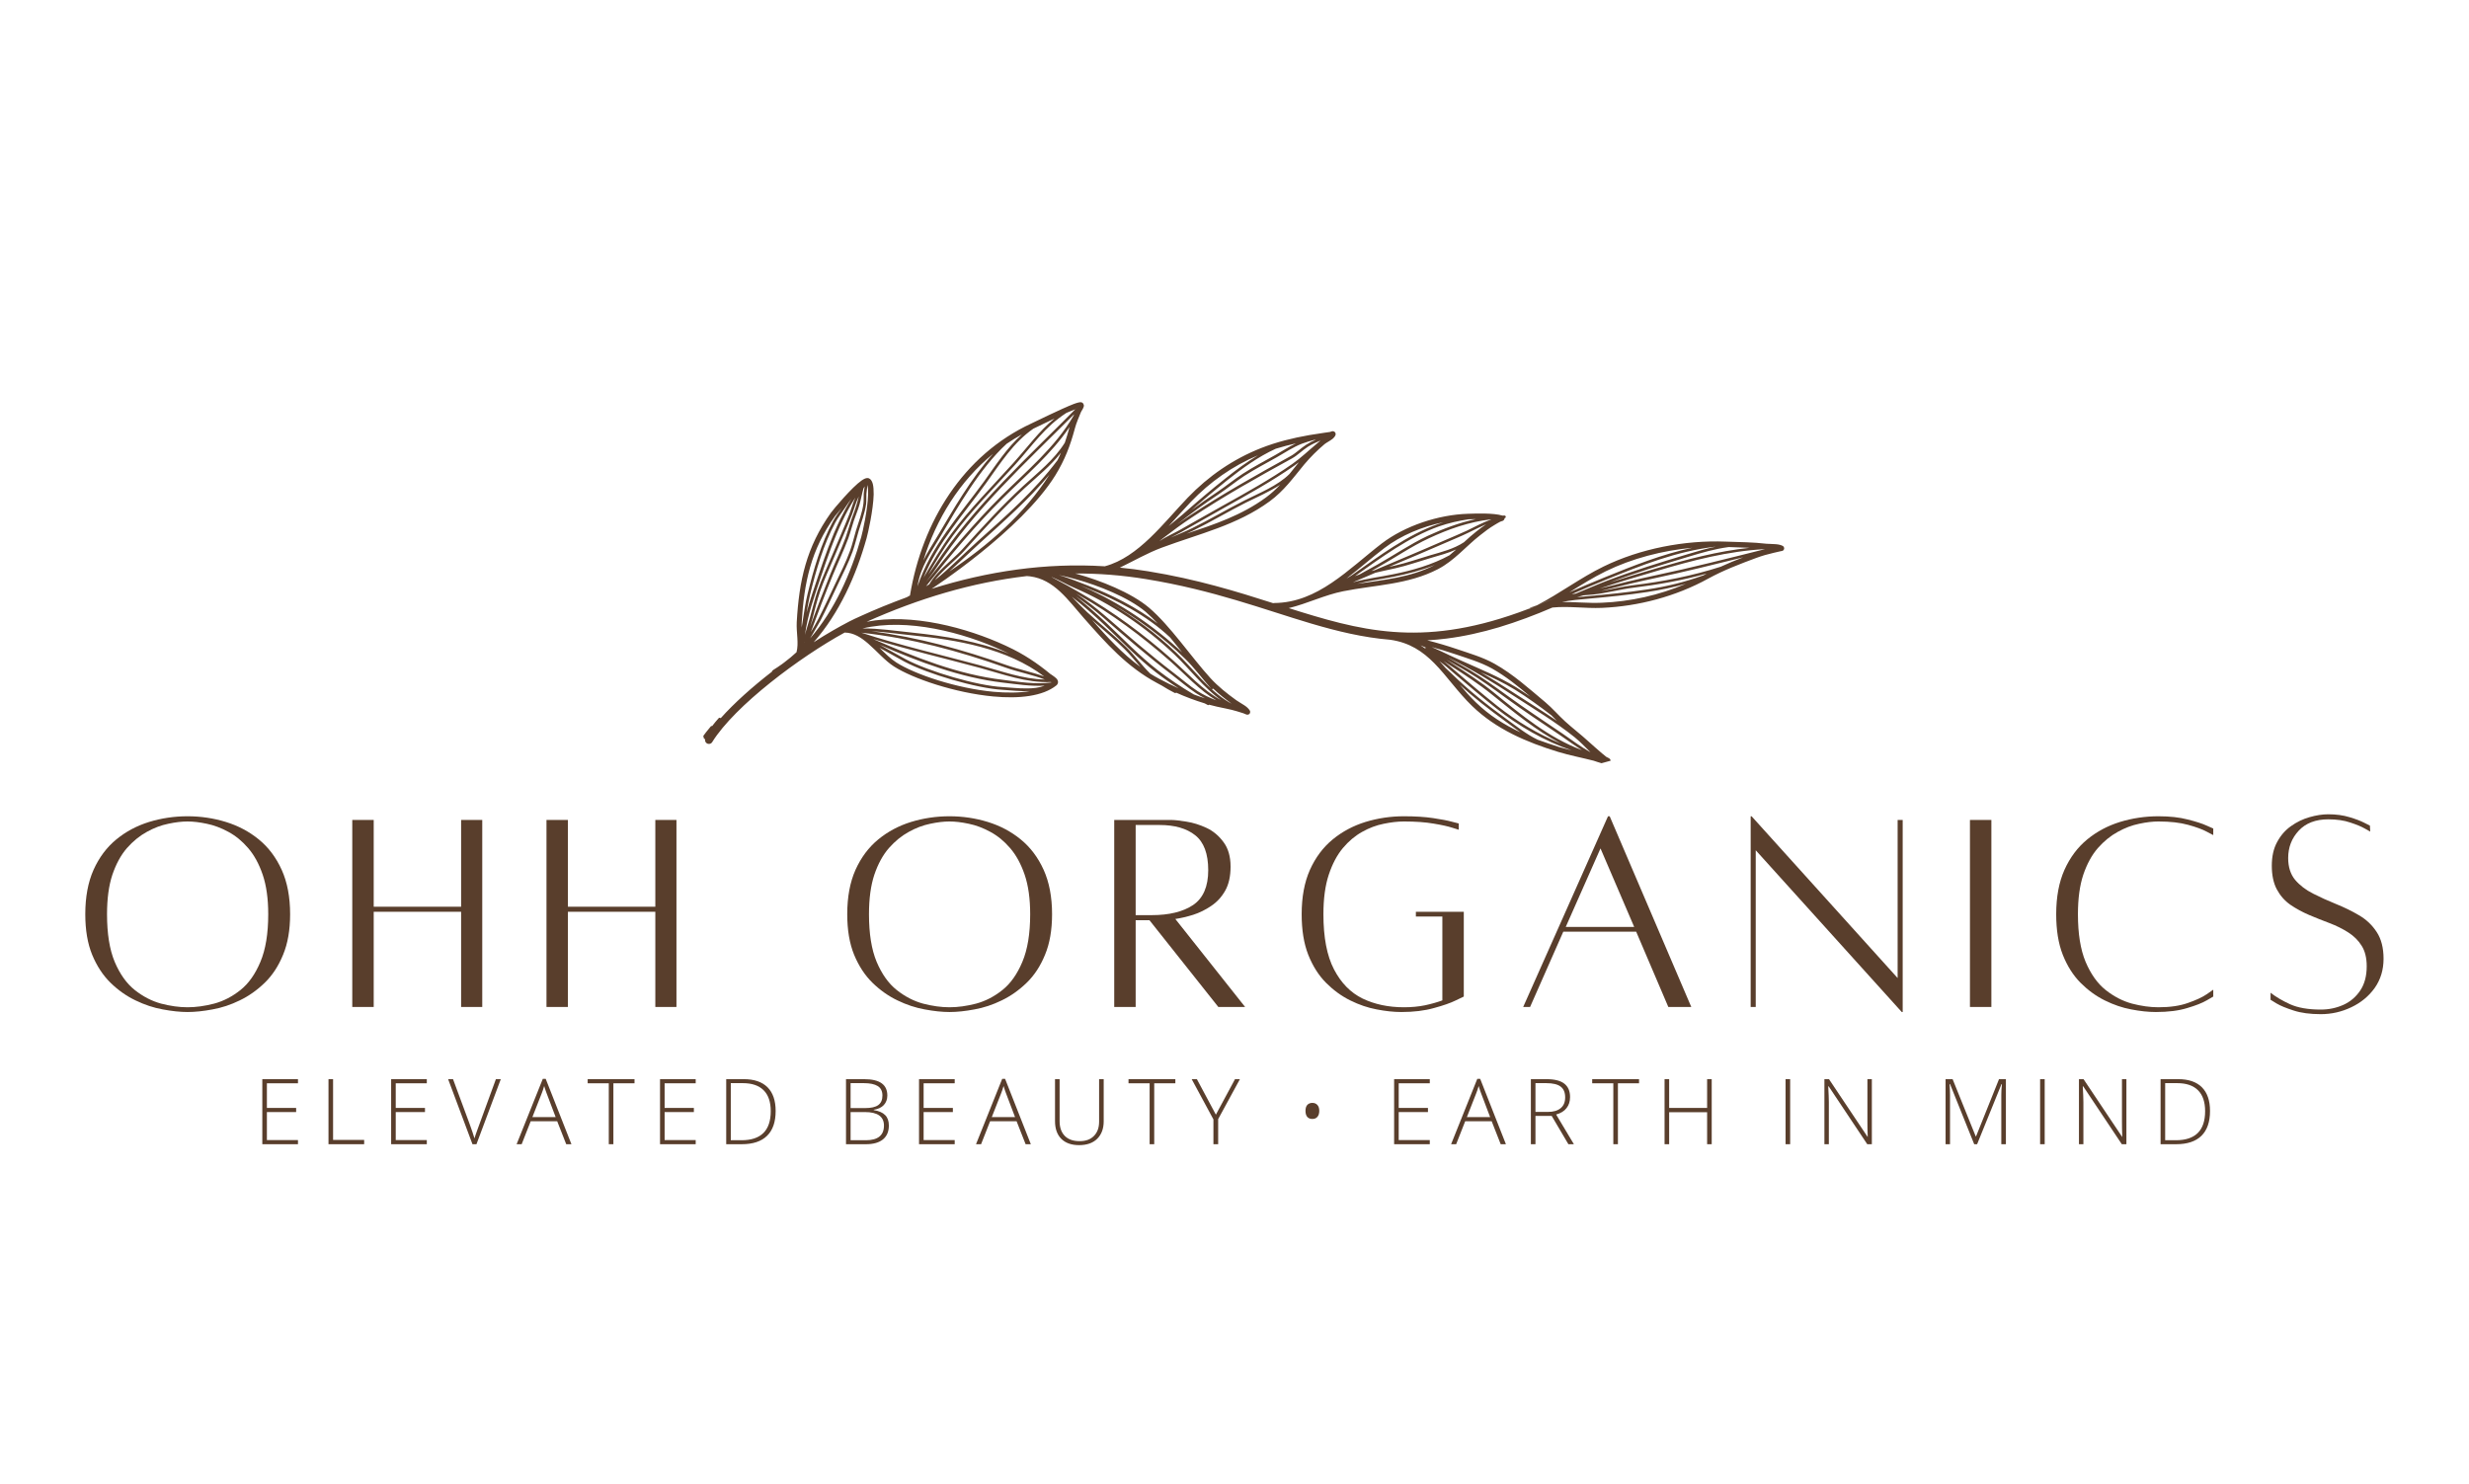 <svg version="1.0" preserveAspectRatio="xMidYMid meet" height="202" viewBox="0 0 252 151.5" zoomAndPan="magnify" width="336" xmlns:xlink="http://www.w3.org/1999/xlink" xmlns="http://www.w3.org/2000/svg"><defs><g></g><clipPath id="6690b89110"><path clip-rule="nonzero" d="M 65 18 L 177 18 L 177 55 L 65 55 Z M 65 18"></path></clipPath><clipPath id="4bc6398352"><path clip-rule="nonzero" d="M 167.332 0.746 L 180.445 48.621 L 72.887 78.082 L 59.773 30.211 Z M 167.332 0.746"></path></clipPath><clipPath id="a08eb70449"><path clip-rule="nonzero" d="M 167.332 0.746 L 180.445 48.621 L 72.887 78.082 L 59.773 30.211 Z M 167.332 0.746"></path></clipPath><clipPath id="6300d75ce8"><path clip-rule="nonzero" d="M 0.875 56 L 242.715 56 L 242.715 87 L 0.875 87 Z M 0.875 56"></path></clipPath><clipPath id="31a552618d"><rect height="31" y="0" width="243" x="0"></rect></clipPath><clipPath id="c8004a7faa"><path clip-rule="nonzero" d="M 19 83 L 223 83 L 223 96.844 L 19 96.844 Z M 19 83"></path></clipPath><clipPath id="6afaab7244"><rect height="14" y="0" width="204" x="0"></rect></clipPath><clipPath id="6ff4c609a0"><rect height="97" y="0" width="243" x="0"></rect></clipPath></defs><g transform="matrix(1, 0, 0, 1, 6, 23)"><g clip-path="url(#6ff4c609a0)"><g clip-path="url(#6690b89110)"><g clip-path="url(#4bc6398352)"><g clip-path="url(#a08eb70449)"><path fill-rule="evenodd" fill-opacity="1" d="M 150.07 39.16 C 150.098 39.102 150.145 39.059 150.211 39.031 C 150.426 38.941 150.645 38.871 150.859 38.801 C 153.188 37.594 155.301 35.992 157.652 34.844 C 161.414 33.004 165.961 32.133 170.125 32.293 C 171.523 32.344 172.91 32.348 174.309 32.512 C 174.531 32.531 174.922 32.527 175.273 32.559 C 175.559 32.582 175.812 32.648 175.977 32.746 C 176.074 32.812 176.086 32.891 176.102 32.949 C 176.113 33.027 176.094 33.098 176.027 33.168 C 176.004 33.195 175.961 33.227 175.895 33.246 C 175.855 33.254 175.785 33.266 175.746 33.273 C 175.504 33.332 175.262 33.387 175.02 33.441 C 174.426 33.574 173.832 33.746 173.258 33.957 C 171.598 34.574 169.887 35.223 168.332 36.082 C 165.035 37.891 161.25 38.898 157.492 39.059 C 155.766 39.129 154.113 38.859 152.461 39.023 L 152.453 39.023 C 150.676 39.789 148.859 40.473 147 41.035 C 145.25 41.555 143.473 41.961 141.652 42.191 C 140.996 42.277 140.34 42.332 139.676 42.371 C 140.711 42.633 141.723 42.934 142.703 43.266 C 143.98 43.703 145.348 44.094 146.531 44.758 C 148.473 45.852 150.047 47.289 151.734 48.699 C 152.445 49.297 153.055 50.02 153.746 50.648 C 154.504 51.34 155.336 51.969 156.098 52.668 C 156.566 53.098 157.047 53.504 157.523 53.922 C 157.672 54.047 157.809 54.164 157.961 54.277 C 158.027 54.32 158.164 54.367 158.227 54.41 C 158.289 54.453 158.336 54.504 158.355 54.539 C 158.398 54.621 158.398 54.695 158.363 54.766 C 158.34 54.824 158.297 54.898 158.184 54.938 C 158.008 55.008 157.766 54.992 157.5 54.93 C 157.203 54.855 156.863 54.723 156.664 54.664 C 155.453 54.352 154.223 54.121 153.027 53.758 C 149.809 52.77 146.715 51.457 144.25 49.074 C 142.777 47.648 141.691 46.023 140.391 44.707 C 139.219 43.52 137.867 42.586 135.879 42.312 C 133.109 42.082 130.508 41.449 127.82 40.656 C 122.996 39.23 117.898 37.25 110.965 36.121 C 108.531 35.723 106.113 35.535 103.73 35.551 C 103.809 35.57 103.887 35.59 103.965 35.609 C 106.27 36.25 109.426 37.48 111.27 39.035 C 113.438 40.879 115.566 44.055 117.531 46.215 C 118.332 47.09 119.227 47.797 120.18 48.484 C 120.387 48.637 120.723 48.812 121.016 49.012 C 121.246 49.164 121.438 49.34 121.547 49.516 C 121.621 49.629 121.602 49.719 121.586 49.773 C 121.559 49.863 121.496 49.934 121.367 49.957 C 121.332 49.969 121.27 49.965 121.199 49.941 C 121.117 49.914 120.977 49.84 120.898 49.816 C 120.672 49.746 120.453 49.672 120.23 49.609 C 119.566 49.406 118.875 49.297 118.199 49.141 C 117.938 49.078 117.668 49.008 117.414 48.945 C 117.371 48.984 117.305 49.004 117.254 48.965 C 117.156 48.91 117.062 48.863 116.961 48.809 C 115.961 48.504 115.004 48.145 114.051 47.715 C 114.008 47.758 113.941 47.777 113.891 47.738 C 113.445 47.508 113.008 47.27 112.594 47 C 112.434 46.918 112.266 46.828 112.109 46.738 C 109.008 45.078 106.902 42.68 104.609 40.082 C 103.816 39.184 103.059 38.191 102.176 37.379 C 101.324 36.602 100.363 35.996 99.129 35.84 C 99.023 35.824 98.906 35.816 98.805 35.812 C 93.203 36.461 87.746 38.109 82.453 40.48 C 87.031 39.574 92.66 41.074 96.613 42.902 C 96.695 42.941 96.777 42.98 96.859 43.02 C 98.445 43.754 99.852 44.691 101.199 45.801 C 101.289 45.867 101.461 45.965 101.605 46.082 C 101.734 46.18 101.855 46.281 101.918 46.391 C 101.973 46.488 102 46.582 101.984 46.68 C 101.973 46.777 101.926 46.883 101.82 46.973 C 100.43 48.09 98 48.352 95.371 48.102 C 91.488 47.738 87.176 46.285 85.23 45.031 C 84.324 44.449 83.516 43.492 82.633 42.723 C 81.914 42.094 81.145 41.59 80.211 41.578 C 75.691 44.047 69.008 49.027 66.691 52.762 C 66.578 52.949 66.336 53.004 66.148 52.891 C 66 52.797 65.934 52.629 65.969 52.465 C 65.945 52.449 65.938 52.422 65.922 52.406 C 65.902 52.441 65.879 52.469 65.855 52.504 C 65.812 52.57 65.734 52.582 65.672 52.547 C 65.609 52.5 65.598 52.422 65.633 52.359 C 65.906 51.934 66.223 51.547 66.551 51.156 C 66.582 51.117 66.641 51.102 66.688 51.121 C 66.898 50.848 67.125 50.566 67.355 50.316 C 67.402 50.266 67.492 50.258 67.539 50.309 C 67.543 50.32 67.551 50.316 67.555 50.324 C 68.945 48.766 70.805 47.109 72.781 45.578 C 72.797 45.512 72.84 45.445 72.902 45.41 C 73.219 45.207 73.527 45.012 73.82 44.797 C 73.895 44.734 73.984 44.68 74.059 44.617 C 74.488 44.293 74.902 43.953 75.297 43.586 C 75.418 43.121 75.414 42.625 75.383 42.137 C 75.348 41.59 75.293 41.047 75.32 40.512 C 75.559 36.281 76.297 32.867 78.812 29.344 C 79.105 28.945 80.969 26.719 81.949 26.047 C 82.168 25.895 82.363 25.812 82.496 25.805 C 82.613 25.793 82.707 25.828 82.785 25.891 C 82.918 25.988 83.016 26.16 83.082 26.398 C 83.152 26.668 83.176 27.043 83.172 27.48 C 83.129 29.062 82.598 31.418 82.449 31.945 C 81.379 35.762 79.676 39.578 77.051 42.566 L 77.07 42.555 C 77.711 42.141 78.363 41.734 79.035 41.352 C 79.578 41.039 80.137 40.73 80.695 40.441 C 80.879 40.352 81.059 40.262 81.25 40.168 C 81.344 40.121 81.438 40.086 81.535 40.039 C 81.645 39.988 81.758 39.938 81.867 39.887 C 82.215 39.727 82.566 39.57 82.906 39.426 C 83.711 39.078 84.531 38.742 85.352 38.426 C 85.754 38.273 86.156 38.121 86.551 37.973 C 86.656 37.91 86.766 37.852 86.883 37.789 C 86.875 37.77 86.883 37.758 86.887 37.734 C 88.133 30.285 92.277 23.465 99.285 20.223 C 99.691 20.039 102.281 18.754 103.543 18.262 C 103.918 18.117 104.188 18.055 104.305 18.062 C 104.453 18.074 104.535 18.145 104.578 18.238 C 104.621 18.309 104.645 18.395 104.613 18.508 C 104.59 18.586 104.547 18.691 104.484 18.801 C 104.422 18.91 104.34 19.027 104.312 19.105 C 104.098 19.648 103.859 20.172 103.711 20.727 C 103.242 22.488 102.676 23.965 101.719 25.52 C 98.207 31.191 89.086 37.113 89.086 37.113 C 94.812 35.316 100.707 34.434 106.754 34.812 C 106.762 34.812 106.762 34.812 106.773 34.809 C 108.496 34.348 109.988 33.234 111.359 31.93 C 112.75 30.598 114.016 29.074 115.223 27.812 C 117.344 25.602 119.863 23.867 122.719 22.742 C 124.305 22.121 125.93 21.719 127.617 21.422 C 128.117 21.336 128.617 21.262 129.121 21.188 C 129.328 21.148 129.539 21.125 129.746 21.098 C 129.758 21.094 129.898 21.043 129.957 21.027 C 130.035 21.02 130.09 21.023 130.137 21.043 C 130.203 21.066 130.258 21.113 130.285 21.168 C 130.32 21.219 130.34 21.297 130.316 21.395 C 130.277 21.52 130.172 21.664 130.012 21.801 C 129.758 22.004 129.352 22.207 129.191 22.344 C 128.461 22.957 127.73 23.684 127.113 24.422 C 125.984 25.797 125.051 27.105 123.598 28.176 C 120.258 30.621 116.422 31.484 112.613 32.898 C 111.113 33.453 109.742 34.254 108.301 34.949 C 109.254 35.039 110.211 35.168 111.172 35.32 C 116.188 36.137 120.254 37.398 123.945 38.578 C 123.973 38.57 124.012 38.559 124.043 38.562 C 126.281 38.547 128.172 37.68 129.926 36.496 C 131.715 35.293 133.352 33.77 135.035 32.48 C 137.422 30.66 140.828 29.551 143.797 29.453 C 144.695 29.422 146.457 29.363 147.348 29.637 C 147.422 29.637 147.48 29.629 147.555 29.633 C 147.625 29.633 147.684 29.688 147.691 29.758 C 147.691 29.832 147.633 29.887 147.566 29.898 C 147.57 29.957 147.547 30.016 147.5 30.078 C 147.477 30.105 147.438 30.148 147.363 30.18 C 147.297 30.207 147.16 30.234 147.098 30.273 C 146.906 30.367 146.734 30.484 146.555 30.586 C 146.02 30.898 145.551 31.266 145.066 31.645 C 143.605 32.789 142.441 34.234 140.766 35.105 C 137.707 36.688 134.395 36.707 131.102 37.359 C 129.184 37.742 127.43 38.625 125.539 39.082 C 126.41 39.359 127.27 39.629 128.113 39.875 C 135.289 42 141.84 42.914 152.93 37.945 Z M 76.094 42.582 C 76.094 42.582 76.082 42.574 76.082 42.574 C 76.078 42.598 76.082 42.605 76.078 42.629 Z M 79.902 28.871 C 79.574 29.262 79.32 29.578 79.223 29.699 C 76.77 33.129 76.062 36.465 75.824 40.578 C 75.816 40.734 75.82 40.902 75.824 41.066 C 75.859 40.809 75.898 40.547 75.945 40.297 C 76.086 39.414 76.207 38.531 76.422 37.656 C 77.035 35.145 77.797 32.496 79.027 30.207 C 79.281 29.734 79.609 29.305 79.902 28.871 Z M 81.297 27.809 C 80.809 28.551 80.387 29.348 80.004 30.145 C 79.109 32.004 78.449 33.93 77.785 35.887 C 77.152 37.766 76.418 39.797 76.164 41.809 C 76.297 41.234 76.508 40.66 76.656 40.102 C 76.914 39.156 77.141 38.203 77.461 37.27 C 77.883 36.059 78.438 34.871 78.93 33.695 C 79.516 32.285 80.145 30.883 80.703 29.457 C 80.898 28.918 81.059 28.336 81.297 27.809 Z M 76.688 42.172 C 79.211 39.25 80.852 35.543 81.902 31.828 C 82.043 31.324 82.562 29.031 82.605 27.492 C 82.617 27.125 82.602 26.801 82.539 26.566 C 82.531 26.551 82.527 26.531 82.523 26.512 C 82.523 26.809 82.449 27.109 82.43 27.414 C 82.406 27.75 82.441 28.102 82.402 28.445 C 82.277 29.387 81.902 30.316 81.633 31.227 C 81.422 31.926 81.266 32.641 81.02 33.32 C 80.598 34.465 80.043 35.559 79.516 36.664 C 78.934 37.887 78.375 39.125 77.746 40.344 C 77.41 40.973 77.035 41.559 76.688 42.172 Z M 82.254 26.656 C 82.207 26.719 82.164 26.793 82.133 26.855 C 81.973 27.406 81.879 27.977 81.723 28.527 C 81.562 29.078 81.336 29.605 81.152 30.152 C 80.953 30.742 80.801 31.352 80.59 31.938 C 80.113 33.227 79.508 34.477 78.988 35.746 C 78.207 37.652 77.469 39.594 76.758 41.531 C 77.012 41.102 77.277 40.668 77.504 40.223 C 78.125 39.02 78.688 37.781 79.27 36.555 C 79.789 35.465 80.348 34.379 80.758 33.234 C 81.008 32.559 81.16 31.844 81.367 31.156 C 81.641 30.266 82.008 29.348 82.125 28.418 C 82.168 28.086 82.137 27.742 82.156 27.406 C 82.172 27.152 82.227 26.902 82.254 26.656 Z M 81.652 27.68 C 81.359 28.266 81.184 28.945 80.949 29.555 C 80.387 30.98 79.758 32.383 79.176 33.793 C 78.68 34.973 78.125 36.148 77.711 37.355 C 77.398 38.277 77.168 39.219 76.922 40.164 C 76.848 40.453 76.75 40.738 76.664 41.031 C 77.324 39.219 78.02 37.414 78.738 35.637 C 79.25 34.371 79.852 33.133 80.324 31.836 C 80.535 31.25 80.691 30.648 80.891 30.059 C 81.074 29.523 81.301 28.996 81.449 28.445 C 81.527 28.199 81.59 27.934 81.652 27.68 Z M 80.895 27.926 C 80.66 28.238 80.43 28.562 80.219 28.887 C 79.895 29.367 79.535 29.828 79.262 30.34 C 78.043 32.605 77.285 35.23 76.676 37.723 C 76.531 38.328 76.43 38.938 76.328 39.543 C 76.668 38.262 77.105 36.992 77.512 35.797 C 78.176 33.84 78.852 31.898 79.746 30.031 C 80.098 29.312 80.469 28.602 80.895 27.926 Z M 100.641 46.375 C 99.359 45.879 97.922 45.613 96.664 45.164 C 91.898 43.469 86.957 42.137 81.922 41.594 C 85.895 42.895 90.039 43.848 94.066 44.934 C 96.289 45.535 98.363 46.32 100.641 46.375 Z M 96.996 43.738 C 96.875 43.68 96.742 43.609 96.613 43.555 C 96.531 43.516 96.449 43.477 96.363 43.438 C 92.363 41.578 86.594 40.059 82.039 41.16 C 83.73 41.141 85.406 41.414 87.094 41.582 C 90.34 41.926 93.863 42.449 96.996 43.738 Z M 101.32 46.668 C 101.297 46.652 101.285 46.645 101.258 46.633 C 98.711 46.719 96.445 45.844 94 45.18 C 90.395 44.203 86.699 43.344 83.121 42.238 C 87.348 44.086 91.816 45.879 96.383 46.406 C 98.031 46.617 99.668 46.891 101.32 46.668 Z M 100.578 46.062 C 96.801 43.184 91.656 42.316 87.066 41.859 C 85.688 41.723 84.316 41.508 82.934 41.441 C 87.656 42.051 92.285 43.324 96.758 44.91 C 97.973 45.34 99.336 45.609 100.578 46.062 Z M 99.145 47.551 C 98.176 47.602 97.152 47.477 96.301 47.422 C 93.695 47.277 88.688 45.809 86.316 44.547 C 85.453 44.078 84.617 43.594 83.77 43.137 C 84.336 43.691 84.891 44.254 85.492 44.637 C 87.395 45.852 91.617 47.27 95.406 47.625 C 96.75 47.742 98.039 47.742 99.145 47.551 Z M 100.629 47 C 99.203 47.082 97.777 46.852 96.348 46.688 C 92.035 46.184 87.801 44.574 83.789 42.832 C 84.676 43.312 85.539 43.82 86.434 44.297 C 88.77 45.547 93.727 47 96.305 47.141 C 97.051 47.184 97.918 47.289 98.773 47.281 C 99.426 47.289 100.066 47.215 100.629 47 Z M 87.5 37.258 C 87.5 37.258 87.492 37.258 87.492 37.258 L 87.488 37.289 Z M 98.301 21.352 C 97.762 21.645 97.25 21.961 96.746 22.305 C 94.031 24.773 91.684 28.879 90.059 31.648 C 89.035 33.395 87.945 34.84 87.648 36.855 C 89 32.773 91.957 29.566 94.441 26.148 C 95.672 24.426 96.785 22.707 98.301 21.352 Z M 101.629 19.727 C 100.633 20.195 99.695 20.66 99.473 20.762 L 99.465 20.766 C 97.418 22.191 96.133 24.258 94.66 26.305 C 92.395 29.438 89.73 32.379 88.266 35.973 C 89.145 34.461 90.039 32.934 91.059 31.539 C 92.957 28.953 95.258 26.68 97.402 24.293 C 98.957 22.566 100.035 21.031 101.629 19.727 Z M 103.16 20.598 C 101.309 23.348 98.703 25.531 96.355 27.867 C 93.516 30.691 90.996 33.715 88.516 36.855 C 88.625 36.793 88.73 36.723 88.844 36.652 C 89.055 36.285 89.336 35.918 89.66 35.559 C 90.504 34.637 91.598 33.77 92.215 33.082 C 94.219 30.848 96.215 28.672 98.414 26.633 C 99.984 25.188 101.57 23.969 102.68 22.199 C 102.852 21.695 103.008 21.18 103.152 20.645 C 103.156 20.621 103.152 20.613 103.16 20.598 Z M 103.629 19.293 C 98.66 24.281 93.457 29.012 89.594 34.938 C 89.258 35.453 88.875 35.93 88.512 36.422 C 90.934 33.371 93.402 30.434 96.168 27.672 C 98.793 25.062 101.719 22.656 103.574 19.434 C 103.594 19.387 103.609 19.34 103.629 19.293 Z M 95.355 23.336 C 91.941 26.121 89.566 29.973 88.242 34.223 C 88.695 33.312 89.266 32.453 89.82 31.508 C 91.219 29.141 93.129 25.805 95.355 23.336 Z M 103.758 18.781 C 103.59 18.848 103.395 18.922 103.172 19.016 C 103.059 19.066 102.949 19.105 102.836 19.156 C 100.617 20.602 99.453 22.391 97.594 24.461 C 95.453 26.832 93.164 29.102 91.266 31.68 C 90.348 32.934 89.539 34.289 88.746 35.645 C 88.957 35.359 89.168 35.074 89.363 34.773 C 93.457 28.527 99.039 23.586 104.258 18.273 Z M 102.285 23.215 C 101.23 24.57 99.906 25.625 98.586 26.832 C 96.383 28.863 94.395 31.039 92.398 33.258 C 91.781 33.945 90.688 34.812 89.844 35.738 C 89.691 35.902 89.551 36.066 89.422 36.234 C 90.953 34.988 92.332 33.578 93.789 32.258 C 96.703 29.652 99.598 27.102 101.938 23.98 C 102.066 23.73 102.18 23.473 102.285 23.215 Z M 101.113 25.457 C 98.973 28.02 96.48 30.207 93.988 32.461 C 92.945 33.41 91.938 34.398 90.883 35.348 C 94.863 32.676 98.613 29.418 101.113 25.457 Z M 118.629 48.477 C 116.816 47.176 115.457 45.316 113.844 43.793 C 110.855 40.965 107.418 38.633 103.633 37 C 102.91 36.695 102.18 36.262 101.43 35.941 C 101.387 35.934 101.352 35.91 101.309 35.902 C 101.426 35.965 101.539 36.027 101.656 36.086 C 102.535 36.539 103.383 37.027 104.238 37.52 C 107.625 39.465 110.684 41.727 113.613 44.312 C 115.191 45.699 116.738 47.453 118.629 48.477 Z M 112.168 40.656 C 111.758 40.223 111.34 39.82 110.934 39.465 C 109.145 37.961 106.078 36.766 103.832 36.141 C 103.273 35.984 102.691 35.832 102.09 35.711 C 103.082 36.008 104.047 36.402 104.992 36.762 C 107.457 37.723 110.004 38.988 112.168 40.656 Z M 114.312 47.281 C 113.512 46.77 112.73 46.219 111.98 45.637 C 110.109 44.195 108.434 42.414 106.719 40.797 C 105.648 39.789 104.566 38.824 103.398 37.922 C 103.906 38.457 104.414 38.988 104.957 39.492 C 106.27 40.703 107.68 41.812 108.953 43.066 C 109.816 43.914 110.523 44.91 111.398 45.766 C 111.707 45.961 112.016 46.145 112.355 46.32 C 113.008 46.668 113.664 46.996 114.312 47.281 Z M 116.996 48.293 C 116.676 48.133 116.359 47.961 116.078 47.77 C 115.223 47.207 114.434 46.516 113.621 45.891 C 111.195 44.043 108.902 42.059 106.609 40.051 C 105.699 39.266 104.77 38.551 103.801 37.875 C 104.883 38.738 105.895 39.637 106.91 40.59 C 108.625 42.207 110.297 43.969 112.156 45.414 C 113.324 46.312 114.562 47.141 115.844 47.895 C 116.215 48.043 116.602 48.172 116.996 48.293 Z M 118.148 48.504 C 116.406 47.453 114.934 45.82 113.449 44.512 C 110.535 41.941 107.5 39.684 104.121 37.758 C 104.02 37.703 103.922 37.645 103.836 37.586 C 104.855 38.289 105.832 39.035 106.781 39.859 C 109.086 41.852 111.367 43.844 113.785 45.691 C 114.594 46.305 115.371 47 116.227 47.555 C 116.789 47.914 117.457 48.238 118.148 48.504 Z M 114.656 43.602 C 114.25 43.094 113.84 42.574 113.426 42.078 C 111.027 39.812 107.895 38.191 104.914 37.035 C 104.707 36.957 104.508 36.875 104.297 36.789 C 104.414 36.84 104.52 36.883 104.629 36.938 C 108.262 38.512 111.738 40.867 114.656 43.602 Z M 110.395 45.082 C 109.852 44.465 109.348 43.828 108.766 43.254 C 107.715 42.207 106.559 41.266 105.453 40.285 C 107.023 42.055 108.531 43.719 110.395 45.082 Z M 119.699 48.836 C 119.039 48.352 118.406 47.855 117.82 47.301 C 117.82 47.301 117.812 47.316 117.812 47.316 C 117.754 47.363 117.672 47.363 117.625 47.305 C 116.707 46.297 115.93 45.195 114.949 44.246 C 112.723 42.074 110.121 40.133 107.367 38.594 C 109.777 40 112.016 41.691 114.043 43.617 C 115.828 45.305 117.305 47.422 119.457 48.703 C 119.527 48.746 119.613 48.785 119.699 48.836 Z M 128.777 21.973 C 128.332 22.156 127.895 22.359 127.488 22.613 C 126.914 22.977 126.453 23.477 125.859 23.805 C 122.395 25.703 118.91 27.66 115.613 29.848 C 114.613 30.5 113.664 31.215 112.715 31.941 C 112.586 32.039 112.449 32.148 112.324 32.254 C 112.988 31.805 113.738 31.484 114.426 31.102 C 115.887 30.285 117.32 29.449 118.785 28.637 C 121.195 27.293 123.645 25.941 125.91 24.359 C 126.785 23.746 127.586 22.969 128.41 22.289 C 128.543 22.172 128.664 22.074 128.777 21.973 Z M 126.574 24.188 C 126.402 24.316 126.242 24.445 126.07 24.562 C 123.797 26.148 121.336 27.504 118.918 28.859 C 117.457 29.672 116.02 30.508 114.559 31.324 C 114.211 31.52 113.836 31.695 113.477 31.887 C 114.215 31.57 114.961 31.273 115.68 30.922 C 117.492 30.035 119.23 28.988 121.039 28.082 C 122.539 27.328 124.375 26.609 125.605 25.395 C 125.93 24.996 126.242 24.598 126.574 24.188 Z M 122.395 23.484 C 119.801 24.574 117.504 26.195 115.551 28.23 C 114.812 29 114.066 29.855 113.277 30.711 C 113.75 30.324 114.223 29.938 114.684 29.543 C 116.129 28.266 117.586 27.02 119.105 25.82 C 120.168 24.973 121.25 24.168 122.395 23.484 Z M 128.289 21.887 L 128.133 21.91 C 127.715 22.016 127.297 22.141 126.895 22.293 C 125.957 22.652 125.168 23.199 124.309 23.684 C 123.211 24.312 122.066 24.895 120.996 25.59 C 120.105 26.176 119.289 26.855 118.398 27.449 C 116.938 28.418 115.523 29.445 114.156 30.523 C 114.586 30.211 115.02 29.914 115.465 29.617 C 118.773 27.43 122.266 25.473 125.73 23.562 C 126.312 23.234 126.777 22.738 127.344 22.387 C 127.648 22.188 127.977 22.027 128.309 21.883 Z M 124.652 26.492 C 123.551 27.215 122.273 27.762 121.164 28.312 C 119.359 29.223 117.617 30.266 115.805 31.156 C 115.578 31.27 115.348 31.375 115.109 31.48 C 117.941 30.539 120.715 29.617 123.211 27.785 C 123.754 27.387 124.223 26.949 124.652 26.492 Z M 126.266 22.266 C 125.574 22.426 124.891 22.602 124.215 22.809 C 122.422 23.629 120.828 24.781 119.266 26.023 C 118.02 27.016 116.82 28.027 115.617 29.07 C 116.477 28.43 117.352 27.82 118.25 27.223 C 119.133 26.629 119.957 25.949 120.852 25.363 C 121.922 24.668 123.062 24.074 124.172 23.449 C 124.879 23.051 125.543 22.609 126.266 22.266 Z M 141.324 30.316 C 139.16 30.754 136.973 31.672 135.309 32.945 C 134.016 33.93 132.754 35.051 131.43 36.062 C 131.645 35.941 131.848 35.812 132.039 35.68 C 134.77 33.766 137.629 31.605 140.805 30.488 C 140.973 30.43 141.152 30.371 141.324 30.316 Z M 142.625 33.098 C 141.797 33.473 140.898 33.707 140.012 33.969 C 138.824 34.316 137.641 34.742 136.434 35.012 C 135.762 35.164 135.066 35.305 134.387 35.469 C 133.629 35.793 132.859 36.117 132.102 36.445 C 132.113 36.445 132.133 36.438 132.141 36.438 C 133.477 36.059 134.836 35.906 136.188 35.629 C 138.156 35.234 140.168 34.66 141.938 33.691 C 142.176 33.492 142.398 33.297 142.625 33.098 Z M 140.441 34.68 C 139.086 35.227 137.656 35.598 136.246 35.879 C 135.004 36.129 133.742 36.285 132.516 36.602 C 135.227 36.191 137.926 35.977 140.441 34.68 Z M 144.637 29.996 C 144.359 30 144.113 30.004 143.887 30.016 C 142.875 30.168 141.883 30.391 140.883 30.734 C 137.773 31.836 134.977 33.922 132.301 35.812 C 132.449 35.754 132.602 35.699 132.762 35.645 C 133.355 35.328 133.945 34.992 134.539 34.664 C 136.266 33.695 137.926 32.547 139.73 31.703 C 141.301 30.98 142.949 30.355 144.637 29.996 Z M 146.176 30.031 L 146.145 30.027 C 143.957 30.273 141.84 31.02 139.852 31.949 C 138.055 32.781 136.402 33.926 134.676 34.895 C 134.441 35.02 134.211 35.156 133.977 35.293 C 134.082 35.262 134.188 35.234 134.297 35.215 C 136.695 34.195 139.098 33.199 141.477 32.152 C 142.215 31.828 142.969 31.527 143.699 31.184 C 144.512 30.785 145.332 30.344 146.195 30.035 Z M 145.688 30.516 C 145.051 30.793 144.438 31.113 143.816 31.41 C 143.086 31.766 142.332 32.062 141.582 32.395 C 139.656 33.242 137.711 34.055 135.773 34.871 C 135.98 34.828 136.172 34.785 136.379 34.738 C 137.574 34.473 138.762 34.043 139.945 33.699 C 141.152 33.348 142.391 33.039 143.422 32.355 C 143.836 31.973 144.25 31.602 144.691 31.254 C 145.016 31.008 145.34 30.754 145.688 30.516 Z M 139.52 43.113 C 139.496 43.102 139.484 43.094 139.457 43.082 C 139.34 43.031 139.215 42.98 139.098 42.93 C 139.086 42.926 139.074 42.918 139.062 42.91 C 139.039 42.906 139.016 42.902 139.004 42.895 C 139.168 42.996 139.32 43.098 139.473 43.211 C 139.477 43.188 139.48 43.168 139.488 43.145 C 139.492 43.133 139.5 43.121 139.52 43.113 Z M 150.203 48.125 C 148.961 47.07 147.715 46.059 146.273 45.242 C 145.113 44.602 143.777 44.211 142.535 43.789 C 141.738 43.52 140.914 43.27 140.09 43.043 L 140.137 43.059 C 140.766 43.332 141.387 43.629 142.004 43.922 C 142.406 44.102 142.809 44.293 143.207 44.473 C 145.117 45.332 146.961 46.066 148.75 47.168 C 149.227 47.473 149.719 47.793 150.203 48.125 Z M 154.41 53.605 C 151.605 52.637 149.012 51.137 146.676 49.285 C 145.234 48.133 143.797 46.926 142.391 45.719 C 141.918 45.301 141.43 44.875 140.91 44.5 C 141.129 44.723 141.336 44.953 141.535 45.188 C 141.758 45.395 141.98 45.605 142.199 45.812 C 143.91 47.48 145.789 48.984 147.719 50.375 C 148.762 51.125 149.789 51.969 150.949 52.52 C 151.688 52.793 152.438 53.039 153.184 53.281 C 153.598 53.395 154 53.5 154.41 53.605 Z M 153.297 52.898 C 150.785 51.582 148.559 49.742 146.316 47.938 C 144.965 46.844 143.465 45.867 142 44.926 C 141.773 44.781 141.559 44.633 141.328 44.48 C 141.75 44.809 142.156 45.16 142.562 45.516 C 143.961 46.723 145.395 47.934 146.84 49.086 C 148.816 50.645 150.98 51.953 153.297 52.898 Z M 155.457 53.578 C 154.719 53.109 154.02 52.598 153.297 52.102 C 151.414 50.82 149.527 49.59 147.691 48.242 C 146.426 47.32 145.125 46.375 143.777 45.574 C 143.062 45.152 142.344 44.75 141.621 44.336 C 141.797 44.453 141.977 44.57 142.152 44.688 C 143.621 45.641 145.129 46.609 146.496 47.723 C 149.289 49.996 152.086 52.32 155.457 53.578 Z M 156.336 53.801 C 155.809 53.273 155.289 52.734 154.703 52.254 C 152.742 50.684 150.582 49.395 148.48 48.027 C 146.367 46.645 144.168 45.305 141.891 44.18 L 141.844 44.164 C 142.539 44.551 143.234 44.949 143.926 45.352 C 145.281 46.156 146.586 47.109 147.863 48.031 C 149.699 49.379 151.582 50.598 153.461 51.883 C 154.395 52.535 155.332 53.23 156.336 53.801 Z M 149.195 51.77 C 148.645 51.383 148.109 50.973 147.57 50.582 C 145.984 49.434 144.43 48.219 142.984 46.898 C 143.492 47.512 144.035 48.129 144.637 48.707 C 145.988 50.023 147.535 50.992 149.195 51.77 Z M 152.902 50.59 C 152.715 50.402 152.531 50.215 152.344 50.027 C 151.156 49.113 149.852 48.168 148.609 47.402 C 147.48 46.711 146.316 46.16 145.141 45.637 C 146.32 46.324 147.484 47.062 148.629 47.812 C 150.047 48.734 151.504 49.629 152.902 50.59 Z M 166.066 36.598 C 164.781 36.961 163.465 37.238 162.133 37.438 C 160.117 37.742 158.129 37.945 156.082 38.125 C 155.203 38.199 154.305 38.281 153.434 38.457 C 154.754 38.445 156.094 38.594 157.484 38.535 C 160.398 38.418 163.348 37.766 166.066 36.598 Z M 166.734 32.922 C 163.672 33.203 160.574 34.012 157.887 35.324 C 156.602 35.957 155.395 36.711 154.176 37.469 C 155.371 36.934 156.578 36.438 157.785 35.941 C 160.742 34.738 163.66 33.578 166.734 32.922 Z M 169.07 32.82 C 169.062 32.82 169.051 32.816 169.039 32.816 C 165.117 33.281 161.539 34.707 157.887 36.191 C 156.723 36.668 155.574 37.148 154.422 37.66 C 154.559 37.633 154.699 37.613 154.832 37.598 C 155.922 37.164 157.004 36.672 158.09 36.262 C 160.75 35.254 163.457 34.418 166.188 33.598 C 167.227 33.285 168.145 33.012 169.07 32.82 Z M 168.18 35.562 C 165.734 36.246 163.223 36.695 160.73 36.996 C 159.379 37.16 157.93 37.566 156.574 37.699 C 156.242 37.73 155.918 37.754 155.602 37.781 C 155.391 37.836 155.18 37.895 154.973 37.965 C 155.332 37.926 155.688 37.891 156.051 37.863 C 158.098 37.684 160.09 37.48 162.094 37.18 C 164.07 36.887 165.988 36.422 167.867 35.734 C 167.938 35.691 168.004 35.664 168.062 35.629 C 168.102 35.605 168.145 35.586 168.18 35.562 Z M 174.148 33.062 C 170.398 33.25 166.668 34.23 163.105 35.289 C 161.145 35.867 159.211 36.43 157.281 37.082 C 157.398 37.051 157.508 37.031 157.621 37 C 159.438 36.535 161.23 36.105 163.066 35.715 C 166.398 35.02 170.805 33.906 174.148 33.062 Z M 171.93 33.895 C 169.02 34.621 165.734 35.426 163.117 35.98 C 161.293 36.367 159.496 36.797 157.691 37.258 C 157.617 37.281 157.539 37.301 157.461 37.32 C 158.539 37.141 159.66 36.863 160.711 36.742 C 163.691 36.379 166.734 35.793 169.629 34.855 C 170.371 34.508 171.152 34.191 171.93 33.895 Z M 172.574 32.926 C 171.863 32.891 171.156 32.879 170.445 32.848 C 169.02 33.039 167.773 33.402 166.277 33.855 C 163.605 34.66 160.941 35.469 158.34 36.453 C 159.898 35.953 161.457 35.496 163.035 35.031 C 166.113 34.125 169.34 33.262 172.574 32.926 Z M 172.574 32.926" fill="#593e2c"></path></g></g></g><g clip-path="url(#6300d75ce8)"><g transform="matrix(1, 0, 0, 1, 0, 56)"><g clip-path="url(#31a552618d)"><g fill-opacity="1" fill="#593e2c"><g transform="translate(1.486, 23.771)"><g><path d="M 11.656 -19.438 C 13.008 -19.438 14.312 -19.242 15.562 -18.859 C 16.82 -18.473 17.941 -17.879 18.922 -17.078 C 19.91 -16.273 20.691 -15.238 21.266 -13.969 C 21.836 -12.707 22.125 -11.195 22.125 -9.438 C 22.125 -7.82 21.883 -6.441 21.406 -5.297 C 20.938 -4.148 20.312 -3.195 19.531 -2.438 C 18.758 -1.688 17.91 -1.086 16.984 -0.641 C 16.066 -0.191 15.141 0.113 14.203 0.281 C 13.273 0.457 12.426 0.547 11.656 0.547 C 10.906 0.547 10.062 0.457 9.125 0.281 C 8.195 0.113 7.27 -0.191 6.344 -0.641 C 5.414 -1.086 4.566 -1.688 3.797 -2.438 C 3.023 -3.195 2.398 -4.148 1.922 -5.297 C 1.453 -6.441 1.219 -7.82 1.219 -9.438 C 1.219 -11.195 1.5 -12.707 2.062 -13.969 C 2.633 -15.238 3.41 -16.273 4.391 -17.078 C 5.367 -17.879 6.484 -18.473 7.734 -18.859 C 8.992 -19.242 10.301 -19.438 11.656 -19.438 Z M 11.656 0.062 C 12.508 0.062 13.414 -0.062 14.375 -0.312 C 15.332 -0.57 16.227 -1.035 17.062 -1.703 C 17.895 -2.367 18.57 -3.328 19.094 -4.578 C 19.625 -5.836 19.891 -7.457 19.891 -9.438 C 19.891 -11.02 19.703 -12.363 19.328 -13.469 C 18.953 -14.57 18.457 -15.477 17.844 -16.188 C 17.238 -16.895 16.566 -17.445 15.828 -17.844 C 15.086 -18.25 14.352 -18.523 13.625 -18.672 C 12.895 -18.828 12.238 -18.906 11.656 -18.906 C 11.07 -18.906 10.414 -18.828 9.688 -18.672 C 8.957 -18.523 8.227 -18.25 7.5 -17.844 C 6.77 -17.445 6.094 -16.895 5.469 -16.188 C 4.852 -15.477 4.359 -14.57 3.984 -13.469 C 3.617 -12.363 3.438 -11.02 3.438 -9.438 C 3.438 -7.457 3.695 -5.836 4.219 -4.578 C 4.75 -3.328 5.43 -2.367 6.266 -1.703 C 7.109 -1.035 8.004 -0.57 8.953 -0.312 C 9.91 -0.062 10.812 0.062 11.656 0.062 Z M 11.656 0.062"></path></g></g></g><g fill-opacity="1" fill="#593e2c"><g transform="translate(28.502, 23.771)"><g><path d="M 12.562 -19.062 L 14.719 -19.062 L 14.719 0.031 L 12.562 0.031 L 12.562 -9.688 L 3.641 -9.688 L 3.641 0.031 L 1.453 0.031 L 1.453 -19.062 L 3.641 -19.062 L 3.641 -10.203 L 12.562 -10.203 Z M 12.562 -19.062"></path></g></g></g><g fill-opacity="1" fill="#593e2c"><g transform="translate(48.324, 23.771)"><g><path d="M 12.562 -19.062 L 14.719 -19.062 L 14.719 0.031 L 12.562 0.031 L 12.562 -9.688 L 3.641 -9.688 L 3.641 0.031 L 1.453 0.031 L 1.453 -19.062 L 3.641 -19.062 L 3.641 -10.203 L 12.562 -10.203 Z M 12.562 -19.062"></path></g></g></g><g fill-opacity="1" fill="#593e2c"><g transform="translate(68.145, 23.771)"><g></g></g></g><g fill-opacity="1" fill="#593e2c"><g transform="translate(79.255, 23.771)"><g><path d="M 11.656 -19.438 C 13.008 -19.438 14.312 -19.242 15.562 -18.859 C 16.82 -18.473 17.941 -17.879 18.922 -17.078 C 19.91 -16.273 20.691 -15.238 21.266 -13.969 C 21.836 -12.707 22.125 -11.195 22.125 -9.438 C 22.125 -7.82 21.883 -6.441 21.406 -5.297 C 20.938 -4.148 20.312 -3.195 19.531 -2.438 C 18.758 -1.688 17.91 -1.086 16.984 -0.641 C 16.066 -0.191 15.141 0.113 14.203 0.281 C 13.273 0.457 12.426 0.547 11.656 0.547 C 10.906 0.547 10.062 0.457 9.125 0.281 C 8.195 0.113 7.27 -0.191 6.344 -0.641 C 5.414 -1.086 4.566 -1.688 3.797 -2.438 C 3.023 -3.195 2.398 -4.148 1.922 -5.297 C 1.453 -6.441 1.219 -7.82 1.219 -9.438 C 1.219 -11.195 1.5 -12.707 2.062 -13.969 C 2.633 -15.238 3.41 -16.273 4.391 -17.078 C 5.367 -17.879 6.484 -18.473 7.734 -18.859 C 8.992 -19.242 10.301 -19.438 11.656 -19.438 Z M 11.656 0.062 C 12.508 0.062 13.414 -0.062 14.375 -0.312 C 15.332 -0.57 16.227 -1.035 17.062 -1.703 C 17.895 -2.367 18.57 -3.328 19.094 -4.578 C 19.625 -5.836 19.891 -7.457 19.891 -9.438 C 19.891 -11.02 19.703 -12.363 19.328 -13.469 C 18.953 -14.57 18.457 -15.477 17.844 -16.188 C 17.238 -16.895 16.566 -17.445 15.828 -17.844 C 15.086 -18.25 14.352 -18.523 13.625 -18.672 C 12.895 -18.828 12.238 -18.906 11.656 -18.906 C 11.07 -18.906 10.414 -18.828 9.688 -18.672 C 8.957 -18.523 8.227 -18.25 7.5 -17.844 C 6.77 -17.445 6.094 -16.895 5.469 -16.188 C 4.852 -15.477 4.359 -14.57 3.984 -13.469 C 3.617 -12.363 3.438 -11.02 3.438 -9.438 C 3.438 -7.457 3.695 -5.836 4.219 -4.578 C 4.75 -3.328 5.43 -2.367 6.266 -1.703 C 7.109 -1.035 8.004 -0.57 8.953 -0.312 C 9.91 -0.062 10.812 0.062 11.656 0.062 Z M 11.656 0.062"></path></g></g></g><g fill-opacity="1" fill="#593e2c"><g transform="translate(106.271, 23.771)"><g><path d="M 14.812 0.031 L 12.078 0.031 L 5.047 -8.828 L 3.641 -8.828 L 3.641 0.031 L 1.453 0.031 L 1.453 -19.062 C 1.453 -19.062 1.68 -19.062 2.141 -19.062 C 2.598 -19.062 3.148 -19.062 3.797 -19.062 C 4.441 -19.062 5.082 -19.062 5.719 -19.062 C 6.352 -19.062 6.852 -19.062 7.219 -19.062 C 7.602 -19.062 8.133 -19.004 8.812 -18.891 C 9.5 -18.785 10.188 -18.57 10.875 -18.25 C 11.562 -17.926 12.141 -17.441 12.609 -16.797 C 13.086 -16.16 13.328 -15.328 13.328 -14.297 C 13.328 -13.305 13.145 -12.488 12.781 -11.844 C 12.414 -11.195 11.938 -10.676 11.344 -10.281 C 10.758 -9.883 10.145 -9.582 9.5 -9.375 C 8.852 -9.176 8.25 -9.035 7.688 -8.953 Z M 3.641 -18.547 L 3.641 -9.344 L 5.281 -9.344 C 7.062 -9.344 8.469 -9.688 9.5 -10.375 C 10.531 -11.07 11.047 -12.258 11.047 -13.938 C 11.047 -15.613 10.602 -16.801 9.719 -17.5 C 8.844 -18.195 7.629 -18.547 6.078 -18.547 Z M 3.641 -18.547"></path></g></g></g><g fill-opacity="1" fill="#593e2c"><g transform="translate(125.637, 23.771)"><g><path d="M 12.875 -9.688 L 17.766 -9.688 L 17.766 -1.031 C 17.766 -1.031 17.492 -0.898 16.953 -0.641 C 16.422 -0.379 15.676 -0.117 14.719 0.141 C 13.77 0.41 12.66 0.547 11.391 0.547 C 10.617 0.547 9.781 0.457 8.875 0.281 C 7.977 0.113 7.078 -0.191 6.172 -0.641 C 5.273 -1.086 4.453 -1.688 3.703 -2.438 C 2.953 -3.195 2.348 -4.148 1.891 -5.297 C 1.441 -6.441 1.219 -7.82 1.219 -9.438 C 1.219 -11.195 1.5 -12.707 2.062 -13.969 C 2.633 -15.238 3.41 -16.273 4.391 -17.078 C 5.367 -17.879 6.484 -18.473 7.734 -18.859 C 8.992 -19.242 10.301 -19.438 11.656 -19.438 C 12.812 -19.438 13.805 -19.375 14.641 -19.25 C 15.484 -19.125 16.129 -19 16.578 -18.875 C 17.023 -18.758 17.25 -18.703 17.25 -18.703 L 17.25 -18.062 C 17.25 -18.062 17.031 -18.129 16.594 -18.266 C 16.156 -18.41 15.52 -18.551 14.688 -18.688 C 13.863 -18.832 12.852 -18.906 11.656 -18.906 C 11.031 -18.906 10.344 -18.828 9.594 -18.672 C 8.844 -18.523 8.109 -18.25 7.391 -17.844 C 6.672 -17.445 6.016 -16.895 5.422 -16.188 C 4.828 -15.477 4.348 -14.57 3.984 -13.469 C 3.617 -12.363 3.438 -11.02 3.438 -9.438 C 3.438 -7.07 3.797 -5.195 4.516 -3.812 C 5.234 -2.426 6.207 -1.43 7.438 -0.828 C 8.676 -0.234 10.082 0.062 11.656 0.062 C 12.426 0.062 13.145 -0.004 13.812 -0.141 C 14.477 -0.285 15.066 -0.453 15.578 -0.641 L 15.578 -9.203 L 12.875 -9.203 Z M 12.875 -9.688"></path></g></g></g><g fill-opacity="1" fill="#593e2c"><g transform="translate(148.403, 23.771)"><g><path d="M 15.875 0.031 L 12.594 -7.656 L 5.156 -7.656 L 1.766 0.031 L 1.062 0.031 L 9.719 -19.438 L 9.891 -19.438 L 18.219 0.031 Z M 5.406 -8.141 L 12.391 -8.141 L 8.953 -16.156 Z M 5.406 -8.141"></path></g></g></g><g fill-opacity="1" fill="#593e2c"><g transform="translate(171.23, 23.771)"><g><path d="M 16.969 -19.062 L 16.969 0.547 L 16.875 0.547 L 1.969 -15.969 L 1.969 0.031 L 1.453 0.031 L 1.453 -19.438 L 1.547 -19.438 L 16.453 -2.922 L 16.453 -19.062 Z M 16.969 -19.062"></path></g></g></g><g fill-opacity="1" fill="#593e2c"><g transform="translate(193.298, 23.771)"><g><path d="M 1.766 0.031 L 1.766 -19.062 L 3.953 -19.062 L 3.953 0.031 Z M 1.766 0.031"></path></g></g></g><g fill-opacity="1" fill="#593e2c"><g transform="translate(202.648, 23.771)"><g><path d="M 17.25 -1.734 L 17.25 -1.031 C 17.25 -1.031 17.023 -0.898 16.578 -0.641 C 16.129 -0.379 15.469 -0.117 14.594 0.141 C 13.727 0.41 12.66 0.547 11.391 0.547 C 10.617 0.547 9.781 0.457 8.875 0.281 C 7.977 0.113 7.078 -0.191 6.172 -0.641 C 5.273 -1.086 4.453 -1.688 3.703 -2.438 C 2.953 -3.195 2.348 -4.148 1.891 -5.297 C 1.441 -6.441 1.219 -7.82 1.219 -9.438 C 1.219 -11.195 1.5 -12.707 2.062 -13.969 C 2.633 -15.238 3.41 -16.273 4.391 -17.078 C 5.367 -17.879 6.484 -18.473 7.734 -18.859 C 8.992 -19.242 10.301 -19.438 11.656 -19.438 C 12.812 -19.438 13.805 -19.328 14.641 -19.109 C 15.484 -18.898 16.129 -18.691 16.578 -18.484 C 17.023 -18.285 17.25 -18.188 17.25 -18.188 L 17.25 -17.516 C 17.25 -17.516 17.031 -17.629 16.594 -17.859 C 16.156 -18.098 15.52 -18.332 14.688 -18.562 C 13.863 -18.789 12.852 -18.906 11.656 -18.906 C 11.07 -18.906 10.414 -18.828 9.688 -18.672 C 8.957 -18.523 8.227 -18.25 7.5 -17.844 C 6.77 -17.445 6.094 -16.895 5.469 -16.188 C 4.852 -15.477 4.359 -14.57 3.984 -13.469 C 3.617 -12.363 3.438 -11.02 3.438 -9.438 C 3.438 -7.457 3.695 -5.836 4.219 -4.578 C 4.75 -3.328 5.43 -2.367 6.266 -1.703 C 7.109 -1.035 8.004 -0.57 8.953 -0.312 C 9.91 -0.062 10.812 0.062 11.656 0.062 C 12.832 0.062 13.832 -0.082 14.656 -0.375 C 15.488 -0.664 16.129 -0.961 16.578 -1.266 C 17.023 -1.578 17.25 -1.734 17.25 -1.734 Z M 17.25 -1.734"></path></g></g></g><g fill-opacity="1" fill="#593e2c"><g transform="translate(224.685, 23.771)"><g><path d="M 1.062 -1.422 C 1.594 -1.004 2.254 -0.613 3.047 -0.25 C 3.848 0.113 4.895 0.297 6.188 0.297 C 7.02 0.297 7.789 0.133 8.5 -0.188 C 9.207 -0.508 9.781 -1 10.219 -1.656 C 10.656 -2.312 10.875 -3.133 10.875 -4.125 C 10.875 -4.977 10.703 -5.676 10.359 -6.219 C 10.016 -6.77 9.551 -7.227 8.969 -7.594 C 8.395 -7.957 7.766 -8.27 7.078 -8.531 C 6.391 -8.789 5.695 -9.066 5 -9.359 C 4.301 -9.66 3.66 -10.008 3.078 -10.406 C 2.504 -10.812 2.047 -11.332 1.703 -11.969 C 1.359 -12.613 1.188 -13.422 1.188 -14.391 C 1.188 -15.336 1.367 -16.145 1.734 -16.812 C 2.098 -17.488 2.57 -18.031 3.156 -18.438 C 3.738 -18.852 4.363 -19.156 5.031 -19.344 C 5.707 -19.539 6.348 -19.641 6.953 -19.641 C 7.766 -19.641 8.488 -19.539 9.125 -19.344 C 9.758 -19.156 10.266 -18.961 10.641 -18.766 C 11.016 -18.578 11.203 -18.484 11.203 -18.484 L 11.234 -17.875 C 11.234 -17.875 11.055 -17.973 10.703 -18.172 C 10.348 -18.379 9.848 -18.586 9.203 -18.797 C 8.566 -19.016 7.816 -19.125 6.953 -19.125 C 5.66 -19.125 4.656 -18.738 3.938 -17.969 C 3.219 -17.195 2.859 -16.266 2.859 -15.172 C 2.859 -14.266 3.094 -13.523 3.562 -12.953 C 4.039 -12.391 4.648 -11.922 5.391 -11.547 C 6.129 -11.172 6.91 -10.816 7.734 -10.484 C 8.566 -10.148 9.352 -9.766 10.094 -9.328 C 10.832 -8.898 11.43 -8.332 11.891 -7.625 C 12.359 -6.914 12.594 -6.004 12.594 -4.891 C 12.594 -3.754 12.289 -2.758 11.688 -1.906 C 11.082 -1.062 10.285 -0.406 9.297 0.062 C 8.316 0.531 7.281 0.766 6.188 0.766 C 5.094 0.766 4.164 0.641 3.406 0.391 C 2.656 0.148 2.078 -0.086 1.672 -0.328 C 1.266 -0.578 1.062 -0.703 1.062 -0.703 Z M 1.062 -1.422"></path></g></g></g></g></g></g><g clip-path="url(#c8004a7faa)"><g transform="matrix(1, 0, 0, 1, 19, 83)"><g clip-path="url(#6afaab7244)"><g fill-opacity="1" fill="#593e2c"><g transform="translate(0.835, 10.813)"><g><path d="M 4.578 0 L 0.938 0 L 0.938 -6.641 L 4.578 -6.641 L 4.578 -6.219 L 1.406 -6.219 L 1.406 -3.703 L 4.391 -3.703 L 4.391 -3.281 L 1.406 -3.281 L 1.406 -0.422 L 4.578 -0.422 Z M 4.578 0"></path></g></g></g><g fill-opacity="1" fill="#593e2c"><g transform="translate(7.59, 10.813)"><g><path d="M 0.938 0 L 0.938 -6.641 L 1.406 -6.641 L 1.406 -0.438 L 4.578 -0.438 L 4.578 0 Z M 0.938 0"></path></g></g></g><g fill-opacity="1" fill="#593e2c"><g transform="translate(13.985, 10.813)"><g><path d="M 4.578 0 L 0.938 0 L 0.938 -6.641 L 4.578 -6.641 L 4.578 -6.219 L 1.406 -6.219 L 1.406 -3.703 L 4.391 -3.703 L 4.391 -3.281 L 1.406 -3.281 L 1.406 -0.422 L 4.578 -0.422 Z M 4.578 0"></path></g></g></g><g fill-opacity="1" fill="#593e2c"><g transform="translate(20.739, 10.813)"><g><path d="M 4.875 -6.641 L 5.375 -6.641 L 2.891 0 L 2.484 0 L 0 -6.641 L 0.5 -6.641 L 2.172 -2.125 C 2.422 -1.438 2.594 -0.926 2.688 -0.594 C 2.75 -0.812 2.867 -1.16 3.047 -1.641 Z M 4.875 -6.641"></path></g></g></g><g fill-opacity="1" fill="#593e2c"><g transform="translate(27.729, 10.813)"><g><path d="M 4.141 -2.344 L 1.438 -2.344 L 0.516 0 L 0 0 L 2.672 -6.672 L 2.969 -6.672 L 5.594 0 L 5.062 0 Z M 1.609 -2.766 L 3.984 -2.766 L 3.078 -5.156 C 3.004 -5.344 2.914 -5.602 2.812 -5.938 C 2.727 -5.645 2.641 -5.383 2.547 -5.156 Z M 1.609 -2.766"></path></g></g></g><g fill-opacity="1" fill="#593e2c"><g transform="translate(34.934, 10.813)"><g><path d="M 2.672 0 L 2.203 0 L 2.203 -6.219 L 0.047 -6.219 L 0.047 -6.641 L 4.828 -6.641 L 4.828 -6.219 L 2.672 -6.219 Z M 2.672 0"></path></g></g></g><g fill-opacity="1" fill="#593e2c"><g transform="translate(41.429, 10.813)"><g><path d="M 4.578 0 L 0.938 0 L 0.938 -6.641 L 4.578 -6.641 L 4.578 -6.219 L 1.406 -6.219 L 1.406 -3.703 L 4.391 -3.703 L 4.391 -3.281 L 1.406 -3.281 L 1.406 -0.422 L 4.578 -0.422 Z M 4.578 0"></path></g></g></g><g fill-opacity="1" fill="#593e2c"><g transform="translate(48.183, 10.813)"><g><path d="M 5.984 -3.391 C 5.984 -2.273 5.691 -1.43 5.109 -0.859 C 4.523 -0.285 3.664 0 2.531 0 L 0.938 0 L 0.938 -6.641 L 2.734 -6.641 C 3.797 -6.641 4.602 -6.363 5.156 -5.812 C 5.707 -5.258 5.984 -4.453 5.984 -3.391 Z M 5.484 -3.375 C 5.484 -4.32 5.238 -5.035 4.75 -5.516 C 4.27 -5.992 3.562 -6.234 2.625 -6.234 L 1.406 -6.234 L 1.406 -0.406 L 2.5 -0.406 C 4.488 -0.406 5.484 -1.395 5.484 -3.375 Z M 5.484 -3.375"></path></g></g></g><g fill-opacity="1" fill="#593e2c"><g transform="translate(56.373, 10.813)"><g></g></g></g><g fill-opacity="1" fill="#593e2c"><g transform="translate(60.41, 10.813)"><g><path d="M 0.938 -6.641 L 2.766 -6.641 C 3.586 -6.641 4.191 -6.5 4.578 -6.219 C 4.961 -5.945 5.156 -5.531 5.156 -4.969 C 5.156 -4.582 5.035 -4.258 4.797 -4 C 4.566 -3.75 4.223 -3.586 3.766 -3.516 L 3.766 -3.484 C 4.297 -3.398 4.688 -3.227 4.938 -2.969 C 5.188 -2.719 5.312 -2.363 5.312 -1.906 C 5.312 -1.289 5.109 -0.816 4.703 -0.484 C 4.297 -0.16 3.723 0 2.984 0 L 0.938 0 Z M 1.406 -3.688 L 2.875 -3.688 C 3.5 -3.688 3.953 -3.789 4.234 -4 C 4.516 -4.207 4.656 -4.531 4.656 -4.969 C 4.656 -5.414 4.492 -5.738 4.172 -5.938 C 3.859 -6.133 3.383 -6.234 2.75 -6.234 L 1.406 -6.234 Z M 1.406 -3.281 L 1.406 -0.406 L 2.969 -0.406 C 4.195 -0.406 4.812 -0.906 4.812 -1.906 C 4.812 -2.82 4.164 -3.281 2.875 -3.281 Z M 1.406 -3.281"></path></g></g></g><g fill-opacity="1" fill="#593e2c"><g transform="translate(67.864, 10.813)"><g><path d="M 4.578 0 L 0.938 0 L 0.938 -6.641 L 4.578 -6.641 L 4.578 -6.219 L 1.406 -6.219 L 1.406 -3.703 L 4.391 -3.703 L 4.391 -3.281 L 1.406 -3.281 L 1.406 -0.422 L 4.578 -0.422 Z M 4.578 0"></path></g></g></g><g fill-opacity="1" fill="#593e2c"><g transform="translate(74.618, 10.813)"><g><path d="M 4.141 -2.344 L 1.438 -2.344 L 0.516 0 L 0 0 L 2.672 -6.672 L 2.969 -6.672 L 5.594 0 L 5.062 0 Z M 1.609 -2.766 L 3.984 -2.766 L 3.078 -5.156 C 3.004 -5.344 2.914 -5.602 2.812 -5.938 C 2.727 -5.645 2.641 -5.383 2.547 -5.156 Z M 1.609 -2.766"></path></g></g></g><g fill-opacity="1" fill="#593e2c"><g transform="translate(81.822, 10.813)"><g><path d="M 5.828 -6.641 L 5.828 -2.344 C 5.828 -1.582 5.602 -0.984 5.156 -0.547 C 4.719 -0.117 4.102 0.094 3.312 0.094 C 2.539 0.094 1.938 -0.117 1.5 -0.547 C 1.07 -0.984 0.859 -1.586 0.859 -2.359 L 0.859 -6.641 L 1.328 -6.641 L 1.328 -2.344 C 1.328 -1.707 1.504 -1.207 1.859 -0.844 C 2.211 -0.488 2.719 -0.312 3.375 -0.312 C 4 -0.312 4.484 -0.488 4.828 -0.844 C 5.18 -1.195 5.359 -1.68 5.359 -2.297 L 5.359 -6.641 Z M 5.828 -6.641"></path></g></g></g><g fill-opacity="1" fill="#593e2c"><g transform="translate(90.135, 10.813)"><g><path d="M 2.672 0 L 2.203 0 L 2.203 -6.219 L 0.047 -6.219 L 0.047 -6.641 L 4.828 -6.641 L 4.828 -6.219 L 2.672 -6.219 Z M 2.672 0"></path></g></g></g><g fill-opacity="1" fill="#593e2c"><g transform="translate(96.63, 10.813)"><g><path d="M 2.469 -3.016 L 4.422 -6.641 L 4.922 -6.641 L 2.703 -2.562 L 2.703 0 L 2.219 0 L 2.219 -2.531 L 0 -6.641 L 0.531 -6.641 Z M 2.469 -3.016"></path></g></g></g><g fill-opacity="1" fill="#593e2c"><g transform="translate(103.162, 10.813)"><g></g></g></g><g fill-opacity="1" fill="#593e2c"><g transform="translate(107.199, 10.813)"><g><path d="M 1.047 -3.406 C 1.047 -3.676 1.109 -3.879 1.234 -4.016 C 1.359 -4.148 1.531 -4.219 1.75 -4.219 C 1.969 -4.219 2.141 -4.145 2.266 -4 C 2.391 -3.863 2.453 -3.664 2.453 -3.406 C 2.453 -3.145 2.391 -2.941 2.266 -2.797 C 2.141 -2.648 1.969 -2.578 1.75 -2.578 C 1.531 -2.578 1.359 -2.645 1.234 -2.781 C 1.109 -2.926 1.047 -3.133 1.047 -3.406 Z M 1.047 -3.406"></path></g></g></g><g fill-opacity="1" fill="#593e2c"><g transform="translate(112.317, 10.813)"><g></g></g></g><g fill-opacity="1" fill="#593e2c"><g transform="translate(116.354, 10.813)"><g><path d="M 4.578 0 L 0.938 0 L 0.938 -6.641 L 4.578 -6.641 L 4.578 -6.219 L 1.406 -6.219 L 1.406 -3.703 L 4.391 -3.703 L 4.391 -3.281 L 1.406 -3.281 L 1.406 -0.422 L 4.578 -0.422 Z M 4.578 0"></path></g></g></g><g fill-opacity="1" fill="#593e2c"><g transform="translate(123.108, 10.813)"><g><path d="M 4.141 -2.344 L 1.438 -2.344 L 0.516 0 L 0 0 L 2.672 -6.672 L 2.969 -6.672 L 5.594 0 L 5.062 0 Z M 1.609 -2.766 L 3.984 -2.766 L 3.078 -5.156 C 3.004 -5.344 2.914 -5.602 2.812 -5.938 C 2.727 -5.645 2.641 -5.383 2.547 -5.156 Z M 1.609 -2.766"></path></g></g></g><g fill-opacity="1" fill="#593e2c"><g transform="translate(130.312, 10.813)"><g><path d="M 1.406 -2.891 L 1.406 0 L 0.938 0 L 0.938 -6.641 L 2.531 -6.641 C 3.352 -6.641 3.957 -6.488 4.344 -6.188 C 4.738 -5.883 4.938 -5.426 4.938 -4.812 C 4.938 -4.363 4.816 -3.988 4.578 -3.688 C 4.348 -3.383 3.992 -3.164 3.516 -3.031 L 5.328 0 L 4.766 0 L 3.062 -2.891 Z M 1.406 -3.297 L 2.672 -3.297 C 3.234 -3.297 3.664 -3.422 3.969 -3.672 C 4.281 -3.922 4.438 -4.289 4.438 -4.781 C 4.438 -5.281 4.285 -5.645 3.984 -5.875 C 3.68 -6.113 3.188 -6.234 2.5 -6.234 L 1.406 -6.234 Z M 1.406 -3.297"></path></g></g></g><g fill-opacity="1" fill="#593e2c"><g transform="translate(137.462, 10.813)"><g><path d="M 2.672 0 L 2.203 0 L 2.203 -6.219 L 0.047 -6.219 L 0.047 -6.641 L 4.828 -6.641 L 4.828 -6.219 L 2.672 -6.219 Z M 2.672 0"></path></g></g></g><g fill-opacity="1" fill="#593e2c"><g transform="translate(143.957, 10.813)"><g><path d="M 5.75 0 L 5.281 0 L 5.281 -3.266 L 1.406 -3.266 L 1.406 0 L 0.938 0 L 0.938 -6.641 L 1.406 -6.641 L 1.406 -3.703 L 5.281 -3.703 L 5.281 -6.641 L 5.75 -6.641 Z M 5.75 0"></path></g></g></g><g fill-opacity="1" fill="#593e2c"><g transform="translate(152.27, 10.813)"><g></g></g></g><g fill-opacity="1" fill="#593e2c"><g transform="translate(156.307, 10.813)"><g><path d="M 0.938 0 L 0.938 -6.641 L 1.406 -6.641 L 1.406 0 Z M 0.938 0"></path></g></g></g><g fill-opacity="1" fill="#593e2c"><g transform="translate(160.271, 10.813)"><g><path d="M 5.781 0 L 5.312 0 L 1.375 -5.906 L 1.328 -5.906 C 1.367 -5.195 1.391 -4.664 1.391 -4.312 L 1.391 0 L 0.938 0 L 0.938 -6.641 L 1.406 -6.641 L 5.344 -0.75 L 5.359 -0.75 C 5.336 -1.301 5.328 -1.82 5.328 -2.312 L 5.328 -6.641 L 5.781 -6.641 Z M 5.781 0"></path></g></g></g><g fill-opacity="1" fill="#593e2c"><g transform="translate(168.602, 10.813)"><g></g></g></g><g fill-opacity="1" fill="#593e2c"><g transform="translate(172.639, 10.813)"><g><path d="M 3.859 0 L 1.391 -6.141 L 1.344 -6.141 C 1.375 -5.766 1.391 -5.379 1.391 -4.984 L 1.391 0 L 0.938 0 L 0.938 -6.641 L 1.656 -6.641 L 4.016 -0.797 L 4.047 -0.797 L 6.391 -6.641 L 7.094 -6.641 L 7.094 0 L 6.625 0 L 6.625 -5.031 C 6.625 -5.383 6.645 -5.75 6.688 -6.125 L 6.641 -6.125 L 4.156 0 Z M 3.859 0"></path></g></g></g><g fill-opacity="1" fill="#593e2c"><g transform="translate(182.287, 10.813)"><g><path d="M 0.938 0 L 0.938 -6.641 L 1.406 -6.641 L 1.406 0 Z M 0.938 0"></path></g></g></g><g fill-opacity="1" fill="#593e2c"><g transform="translate(186.252, 10.813)"><g><path d="M 5.781 0 L 5.312 0 L 1.375 -5.906 L 1.328 -5.906 C 1.367 -5.195 1.391 -4.664 1.391 -4.312 L 1.391 0 L 0.938 0 L 0.938 -6.641 L 1.406 -6.641 L 5.344 -0.75 L 5.359 -0.75 C 5.336 -1.301 5.328 -1.82 5.328 -2.312 L 5.328 -6.641 L 5.781 -6.641 Z M 5.781 0"></path></g></g></g><g fill-opacity="1" fill="#593e2c"><g transform="translate(194.583, 10.813)"><g><path d="M 5.984 -3.391 C 5.984 -2.273 5.691 -1.43 5.109 -0.859 C 4.523 -0.285 3.664 0 2.531 0 L 0.938 0 L 0.938 -6.641 L 2.734 -6.641 C 3.797 -6.641 4.602 -6.363 5.156 -5.812 C 5.707 -5.258 5.984 -4.453 5.984 -3.391 Z M 5.484 -3.375 C 5.484 -4.32 5.238 -5.035 4.75 -5.516 C 4.27 -5.992 3.562 -6.234 2.625 -6.234 L 1.406 -6.234 L 1.406 -0.406 L 2.5 -0.406 C 4.488 -0.406 5.484 -1.395 5.484 -3.375 Z M 5.484 -3.375"></path></g></g></g></g></g></g></g></g></svg>